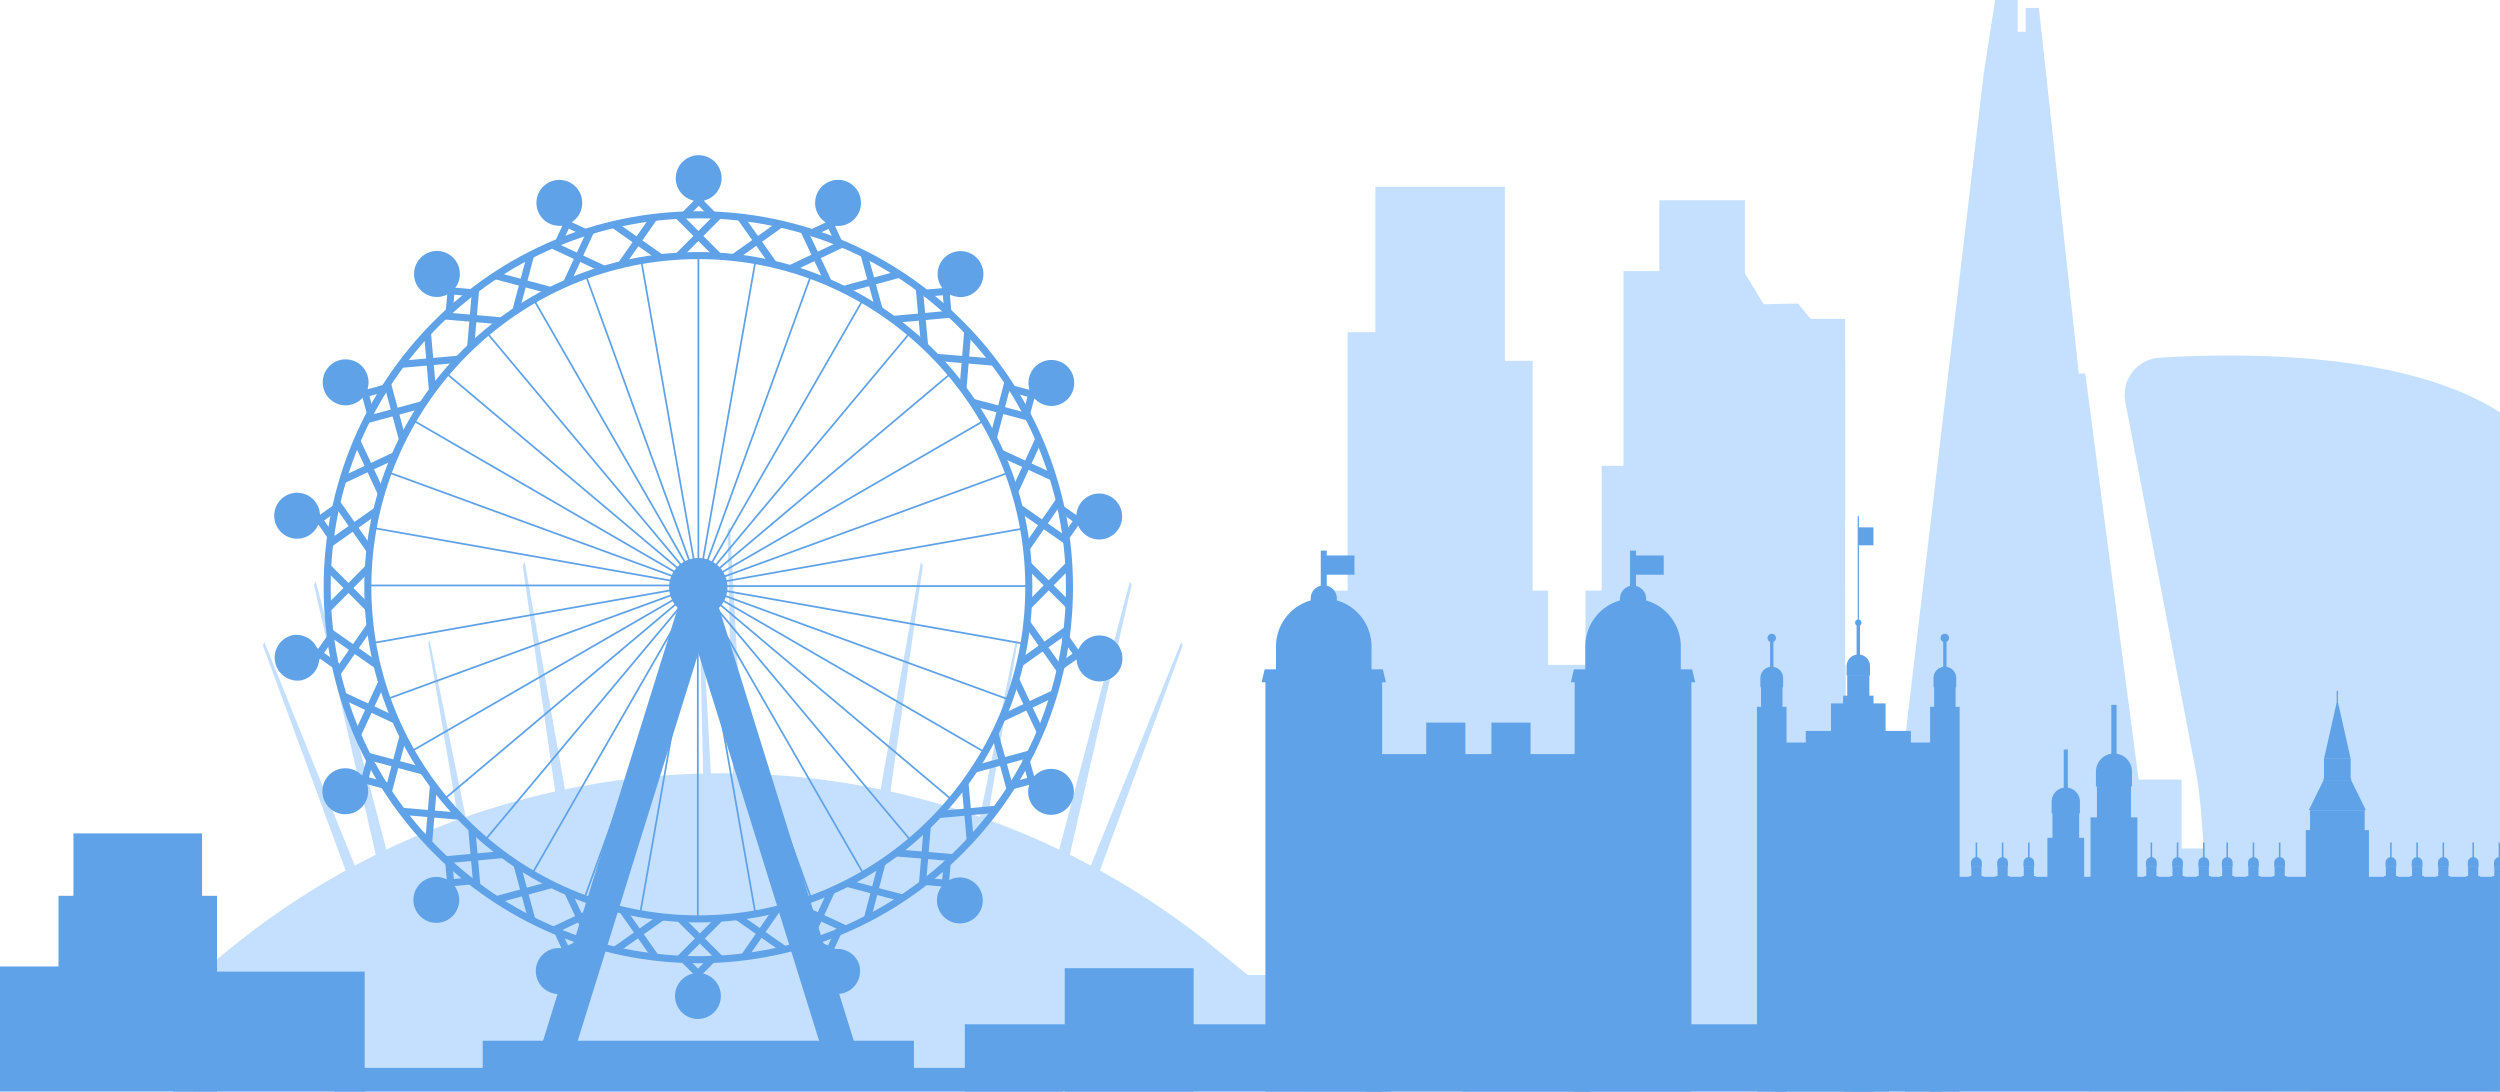 <svg xmlns="http://www.w3.org/2000/svg" width="284" height="124" fill="none"><g clip-path="url(#a)"><path fill="#C5E0FF" d="M258.152 96.388h-20.844v27.61h20.844zm35.092-4.966h-20.846v32.576h20.846z"/><path fill="#C5E0FF" d="M283.121 84.72h-20.846v39.278h20.846z"/><path fill="#C5E0FF" d="M286.614 50.897c-.659 9.643-3.52 52.599-3.688 73.101h-30.423l-2.469-31.78a46 46 0 0 0-.675-5.047l-7.925-41.529a4.22 4.22 0 0 1 2.161-4.522 4.2 4.2 0 0 1 1.704-.482c9.143-.579 29.229-.82 39.841 6.996 1.024.753 1.561 1.994 1.474 3.263m-74.943 73.101 13.706-115.84L226.649 0h2.561v3.612h.9V.902h1.507l4.538 41.536h.732l10.687 81.325zm-69.91-13.222H22.457l3.513-2.875a88.65 88.65 0 0 1 56.139-20.056 88.65 88.65 0 0 1 56.138 20.056z"/><path fill="#C5E0FF" d="m42.967 104.897-1.308.509-11.79-32.062.154-.423zm1.688-5.486-1.361.338-7.634-33.306.206-.4zm9.248-1.671-1.017.192-4.242-24.891.169-.287zm11.725.111-1.385.224-4.868-33.824.238-.383zm55.623 7.046 1.308.509 11.79-32.062-.154-.423zm-1.689-5.486 1.362.338 7.632-33.306-.205-.4zm-9.248-1.671 1.018.192 4.242-24.891-.169-.287zm-11.723.111 1.384.224 4.869-33.824-.237-.383zm-13.787-3.509-1.402.054-.75-34.167.282-.35zm-3.842-2.618-1.01.038-.54-24.598.204-.252zm85.519 19.03H22.518v13.243h143.963zm9.38-43.664h-24.522v16.346h24.522z"/><path fill="#C5E0FF" d="M179.059 75.528h-30.917v48.47h30.917zm-4.949-1.934h-21.019V37.736h11.385l5.168 3.251h4.466z"/><path fill="#C5E0FF" d="M170.956 21.214h-14.712v35.858h14.712zm38.655 45.876H180.11v16.346h29.501z"/><path fill="#C5E0FF" d="M203.098 52.918h-21.15v16.347h21.15zm6.569 22.609h-30.915v48.47h30.915z"/><path fill="#C5E0FF" d="M209.605 73.589h-25.177V30.792h13.637l2.288 3.767 3.903-.076 5.349 6.504z"/><path fill="#C5E0FF" d="M198.216 22.75h-9.721V58.61h9.721zm11.403 13.47h-5.561v22.938h5.561zm38.214 52.342h-37.565v35.435h37.565z"/><path fill="#C5E0FF" d="M288.247 110.454h-41.688v13.543h41.688z"/><path fill="#5FA2E8" d="M268.981 101.049h-6.86v19.823h6.86z"/><path fill="#5FA2E8" d="M269.111 94.3h-7.172v7.796h7.172z"/><path fill="#5FA2E8" d="M268.626 92.034h-6.207v2.49h6.207zm-3.028-13.553h-.148v1.467h.148zm1.439 7.701h-3.029v2.491h3.029z"/><path fill="#5FA2E8" d="M267.037 86.198h-3.029l1.427-6.35h.177zm.067 2.225h-3.164v.249h3.164z"/><path fill="#5FA2E8" d="M268.767 92.034h-6.489l1.677-3.403h3.136zm-3.166.162h-.158v2.28h.158z"/><path fill="#5FA2E8" d="M265.601 92.196h-.158v2.28h.158zm-48.525-9.162h-11.945v1.98h11.945z"/><path fill="#5FA2E8" d="M214.202 79.906h-6.198v3.335h6.198z"/><path fill="#5FA2E8" d="M212.83 79.027h-3.455v44.972h3.455z"/><path fill="#5FA2E8" d="M212.359 76.695h-2.512v3.486h2.512z"/><path fill="#5FA2E8" d="M212.433 76.749h-2.659v-1.065a1.334 1.334 0 0 1 1.33-1.334 1.327 1.327 0 0 1 1.329 1.334z"/><path fill="#5FA2E8" d="M211.297 70.73h-.388v4.222h.388zm-8.348 9.559h-3.359v43.71h3.359z"/><path fill="#5FA2E8" d="M202.491 78.022h-2.442v3.388h2.442z"/><path fill="#5FA2E8" d="M202.562 78.074h-2.585v-1.035c0-.345.137-.675.379-.918a1.29 1.29 0 0 1 1.829 0c.242.243.379.573.379.918z"/><path fill="#5FA2E8" d="M201.458 72.224h-.376v4.105h.376zm21.158 8.065h-3.359v43.71h3.359z"/><path fill="#5FA2E8" d="M222.157 78.022h-2.441v3.388h2.441z"/><path fill="#5FA2E8" d="M222.229 78.074h-2.585v-1.035c0-.345.137-.675.379-.918a1.29 1.29 0 0 1 2.207.918z"/><path fill="#5FA2E8" d="M221.125 72.224h-.377v4.105h.377zm-19.375.254a.484.484 0 0 1-.481.482.48.48 0 0 1-.48-.482.484.484 0 0 1 .48-.482.48.48 0 0 1 .481.482"/><path fill="#5FA2E8" d="M221.409 72.47a.484.484 0 0 1-.481.482.48.48 0 0 1-.48-.482.484.484 0 0 1 .48-.482.48.48 0 0 1 .481.482m-9.941-1.731a.363.363 0 1 1-.728 0 .363.363 0 1 1 .728 0m9.088 13.614h-18.905v39.636h18.905z"/><path fill="#5FA2E8" d="M211.173 58.642h-.138v12.856h.138z"/><path fill="#5FA2E8" d="M212.822 59.908h-1.74v2.04h1.74zm12.491 39.614h-1.588v20.67h1.588z"/><path fill="#5FA2E8" d="M225.096 98.45h-1.154v1.601h1.154z"/><path fill="#5FA2E8" d="M225.131 98.474h-1.223v-.49a.61.61 0 1 1 1.222 0z"/><path fill="#5FA2E8" d="M224.609 95.707h-.178v1.942h.178zm3.68 3.815h-1.588v20.67h1.588z"/><path fill="#5FA2E8" d="M228.074 98.45h-1.155v1.601h1.155z"/><path fill="#5FA2E8" d="M228.107 98.474h-1.223v-.49a.612.612 0 0 1 1.043-.433c.114.115.179.271.179.434v.49z"/><path fill="#5FA2E8" d="M227.586 95.707h-.178v1.942h.178zm3.683 3.815h-1.589v20.67h1.589z"/><path fill="#5FA2E8" d="M231.052 98.45h-1.155v1.601h1.155z"/><path fill="#5FA2E8" d="M231.086 98.474h-1.223v-.49a.612.612 0 0 1 1.043-.433c.114.115.179.271.179.434z"/><path fill="#5FA2E8" d="M230.563 95.707h-.178v1.942h.178zm14.623 3.815h-1.587v20.67h1.587z"/><path fill="#5FA2E8" d="M244.97 98.45h-1.154v1.601h1.154z"/><path fill="#5FA2E8" d="M245.005 98.474h-1.224v-.49a.613.613 0 0 1 1.044-.433.62.62 0 0 1 .179.434v.49z"/><path fill="#5FA2E8" d="M244.483 95.707h-.178v1.942h.178zm3.68 3.815h-1.588v20.67h1.588z"/><path fill="#5FA2E8" d="M247.948 98.45h-1.155v1.601h1.155z"/><path fill="#5FA2E8" d="M247.981 98.474h-1.222v-.49a.613.613 0 0 1 .611-.613.61.61 0 0 1 .611.614z"/><path fill="#5FA2E8" d="M247.46 95.707h-.179v1.942h.179zm3.682 3.815h-1.588v20.67h1.588z"/><path fill="#5FA2E8" d="M250.925 98.45h-1.154v1.601h1.154z"/><path fill="#5FA2E8" d="M250.959 98.474h-1.223v-.49a.613.613 0 0 1 .611-.613.61.61 0 0 1 .611.614z"/><path fill="#5FA2E8" d="M250.437 95.707h-.178v1.942h.178zm3.371 3.815h-1.588v20.67h1.588z"/><path fill="#5FA2E8" d="M253.591 98.45h-1.154v1.601h1.154z"/><path fill="#5FA2E8" d="M253.626 98.474h-1.224v-.49a.615.615 0 0 1 .612-.613.613.613 0 0 1 .612.614z"/><path fill="#5FA2E8" d="M253.103 95.707h-.178v1.942h.178zm3.682 3.815h-1.589v20.67h1.589z"/><path fill="#5FA2E8" d="M256.568 98.45h-1.155v1.601h1.155z"/><path fill="#5FA2E8" d="M256.602 98.474h-1.223v-.49a.612.612 0 0 1 1.043-.433c.114.115.179.271.179.434z"/><path fill="#5FA2E8" d="M256.081 95.707h-.179v1.942h.179zm3.683 3.815h-1.588v20.67h1.588z"/><path fill="#5FA2E8" d="M259.547 98.45h-1.154v1.601h1.154z"/><path fill="#5FA2E8" d="M259.582 98.474h-1.224v-.49a.613.613 0 0 1 1.044-.434.61.61 0 0 1 .179.435z"/><path fill="#5FA2E8" d="M259.059 95.707h-.178v1.942h.178zm13.342 3.815h-1.589v20.67h1.589z"/><path fill="#5FA2E8" d="M272.184 98.45h-1.154v1.601h1.154z"/><path fill="#5FA2E8" d="M272.218 98.474h-1.222v-.49a.61.61 0 0 1 .61-.612.61.61 0 0 1 .611.613v.49z"/><path fill="#5FA2E8" d="M271.697 95.707h-.178v1.942h.178zm3.681 3.815h-1.588v20.67h1.588z"/><path fill="#5FA2E8" d="M275.162 98.45h-1.154v1.601h1.154z"/><path fill="#5FA2E8" d="M275.195 98.474h-1.222v-.49a.61.61 0 0 1 .61-.612.61.61 0 0 1 .611.613z"/><path fill="#5FA2E8" d="M274.673 95.707h-.178v1.942h.178zm3.683 3.815h-1.587v20.67h1.587z"/><path fill="#5FA2E8" d="M278.139 98.45h-1.154v1.601h1.154z"/><path fill="#5FA2E8" d="M278.173 98.474h-1.222v-.49a.61.61 0 0 1 .61-.612.61.61 0 0 1 .611.613z"/><path fill="#5FA2E8" d="M277.652 95.707h-.178v1.942h.178zm4.098 3.815h-1.589v20.67h1.589z"/><path fill="#5FA2E8" d="M281.532 98.45h-1.154v1.601h1.154z"/><path fill="#5FA2E8" d="M281.566 98.474h-1.222v-.49a.61.61 0 1 1 1.221 0z"/><path fill="#5FA2E8" d="M281.045 95.707h-.178v1.942h.178zm3.683 3.815h-1.588v20.67h1.588z"/><path fill="#5FA2E8" d="M284.51 98.45h-1.154v1.601h1.154z"/><path fill="#5FA2E8" d="M284.544 98.474h-1.222v-.49a.61.61 0 1 1 1.221 0z"/><path fill="#5FA2E8" d="M284.023 95.707h-.178v1.942h.178zm-41.218-2.856h-5.321v10.792h5.321z"/><path fill="#5FA2E8" d="M242.078 89.258h-3.868v5.368h3.868z"/><path fill="#5FA2E8" d="M242.192 89.341h-4.096v-1.64a2.1 2.1 0 0 1 .142-.801 2.07 2.07 0 0 1 1.112-1.14 2.04 2.04 0 0 1 2.26.457 2.068 2.068 0 0 1 .583 1.484v1.64z"/><path fill="#5FA2E8" d="M240.443 80.07h-.597v6.503h.597zm-3.682 15.104h-4.177v8.47h4.177z"/><path fill="#5FA2E8" d="M236.191 92.355h-3.035v4.212h3.035z"/><path fill="#5FA2E8" d="M236.28 92.418h-3.215v-1.287a1.64 1.64 0 0 1 .45-1.178 1.61 1.61 0 0 1 2.315 0 1.618 1.618 0 0 1 .45 1.178z"/><path fill="#5FA2E8" d="M234.907 85.143h-.468v5.104h.468zm91.178 14.464H216.382v24.392h109.703zM82.64 66.71a3.33 3.33 0 0 1-.97 2.35 3.306 3.306 0 0 1-4.684 0 3.33 3.33 0 0 1 0-4.7 3.306 3.306 0 0 1 4.684 0 3.33 3.33 0 0 1 .97 2.35"/><path fill="#5FA2E8" d="m81.589 66.961-3.591-1.125-17.347 55.723 3.591 1.126z"/><path fill="#5FA2E8" d="m94.433 122.681 3.591-1.126-17.348-55.723-3.59 1.125z"/><path fill="#5FA2E8" d="M79.33 104.789c-20.924 0-37.946-17.082-37.946-38.08 0-20.996 17.022-38.078 37.946-38.078 20.922 0 37.945 17.082 37.945 38.079 0 20.996-17.023 38.079-37.945 38.079m0-75.353c-20.481 0-37.144 16.72-37.144 37.274 0 20.552 16.662 37.274 37.144 37.274 20.48 0 37.142-16.72 37.142-37.274 0-20.553-16.662-37.274-37.142-37.274"/><path fill="#5FA2E8" d="M79.33 109.422c-23.47 0-42.564-19.16-42.564-42.714 0-23.551 19.094-42.713 42.564-42.713s42.563 19.161 42.563 42.713c0 23.554-19.094 42.714-42.564 42.714m0-84.62c-23.027 0-41.762 18.8-41.762 41.907 0 23.108 18.735 41.909 41.762 41.909 23.025 0 41.76-18.8 41.76-41.909 0-23.107-18.735-41.907-41.76-41.907"/><path fill="#5FA2E8" d="m77.303 24.197-.568.57 4.618 4.634.568-.57z"/><path fill="#5FA2E8" d="m81.365 24.201-4.618 4.634.567.57 4.619-4.634zm-6.503 5.419-5.351-3.758.462-.66 5.35 3.758z"/><path fill="#5FA2E8" d="m70.873 30.327-.657-.462 3.745-5.37.657.463zm-7.942-2.849-.338.73 5.92 2.768.339-.73z"/><path fill="#5FA2E8" d="m66.737 26.083-2.756 5.94.728.34 2.756-5.941zm-10.353 4.841-.208.78 6.31 1.692.208-.78z"/><path fill="#5FA2E8" d="m59.88 28.907-1.683 6.332.776.208 1.684-6.333zm-9.338 6.582-.07.802 6.507.567.07-.803z"/><path fill="#5FA2E8" d="m53.627 32.862-.56 6.53.8.07.56-6.53zm-1.552 7.542-6.506.577.07.803 6.507-.577z"/><path fill="#5FA2E8" d="m48.96 37.797-.8.071.574 6.53.8-.072zm-1.035 7.772-6.306 1.703.21.778 6.304-1.704z"/><path fill="#5FA2E8" d="m44.42 43.533-.776.21 1.698 6.328.775-.21zm.316 7.834-5.916 2.777.34.73 5.916-2.776z"/><path fill="#5FA2E8" d="m40.931 49.98-.727.342 2.767 5.936.728-.342zm1.677 7.66-5.346 3.764.46.66L43.07 58.3z"/><path fill="#5FA2E8" d="m38.62 56.94-.657.464 3.752 5.363.657-.463zM37.561 69.4l-.57-.569 4.611-4.642.57.57z"/><path fill="#5FA2E8" d="m41.611 69.394-4.624-4.628.565-.572 4.625 4.628zm.127 1.419-3.737 5.375.66.461 3.736-5.375z"/><path fill="#5FA2E8" d="m37.755 71.53-.46.661 5.357 3.75.46-.662zm5.26 5.778-2.745 5.947.728.34 2.745-5.948z"/><path fill="#5FA2E8" d="m39.214 78.701-.338.73L44.8 82.19l.338-.731zm6.196 4.797-1.683 6.333.777.207 1.682-6.332z"/><path fill="#5FA2E8" d="m41.903 85.528-.207.78 6.311 1.684.207-.78zm6.941 3.632-.55 6.531.8.068.55-6.53z"/><path fill="#5FA2E8" d="m45.742 91.768-.07.802 6.509.557.068-.802zm8.247 2.3-.8.071.584 6.527.8-.072z"/><path fill="#5FA2E8" d="m57.09 96.678-6.505.588.072.804 6.505-.589zm2.01 1.381-.775.21 1.706 6.326.775-.211z"/><path fill="#5FA2E8" d="m62.627 100.082-6.303 1.717.21.776 6.303-1.715zm2.213 1.035-.726.342 2.776 5.931.726-.342z"/><path fill="#5FA2E8" d="m68.653 102.498-5.908 2.792.342.728 5.908-2.79zm2.37.623-.657.465 3.761 5.356.657-.465z"/><path fill="#5FA2E8" d="m75.013 103.812-5.338 3.774.461.659 5.34-3.772zm2.457.205-.566.572 4.633 4.619.566-.572z"/><path fill="#5FA2E8" d="m81.515 104.013-4.605 4.647.57.568 4.604-4.647zm2.447-.232-.459.661 5.363 3.741.458-.661z"/><path fill="#5FA2E8" d="m87.937 103.076-3.729 5.381.66.461 3.729-5.382zm2.383-.653-.336.731 5.928 2.75.337-.732z"/><path fill="#5FA2E8" d="m94.11 101.004-2.74 5.948.73.34 2.74-5.949zm2.22-1.044-.204.78 6.314 1.672.206-.78z"/><path fill="#5FA2E8" d="m99.814 97.913-1.67 6.335.777.207 1.67-6.336zm2.007-1.426-.067.804 6.508.545.067-.802z"/><path fill="#5FA2E8" d="m104.938 93.877-.549 6.531.8.067.548-6.53zm8.207-2.349-6.503.601.074.803 6.502-.601z"/><path fill="#5FA2E8" d="m110.024 88.919-.8.073.595 6.527.8-.073zm6.915-3.676-6.299 1.728.212.778 6.299-1.728z"/><path fill="#5FA2E8" d="m113.418 83.226-.775.212 1.717 6.323.775-.212zm6.165-4.814-5.908 2.792.342.73 5.908-2.794z"/><path fill="#5FA2E8" d="m115.757 77.05-.726.344 2.786 5.929.725-.344zm5.228-5.834-5.331 3.787.465.658 5.33-3.788z"/><path fill="#5FA2E8" d="m116.99 70.54-.656.466 3.77 5.352.657-.464zm4.141-6.647-4.593 4.66.572.567 4.591-4.659z"/><path fill="#5FA2E8" d="m117.088 63.897-.565.572 4.64 4.612.565-.573zm2.92-7.259-3.722 5.386.661.459 3.722-5.385z"/><path fill="#5FA2E8" d="m116.021 57.369-.457.663 5.368 3.733.458-.663zm1.626-7.656-2.73 5.953.728.337 2.731-5.953z"/><path fill="#5FA2E8" d="m113.849 51.113-.335.732 5.933 2.739.335-.733zm.271-7.827-1.66 6.339.777.205 1.659-6.34z"/><path fill="#5FA2E8" d="m110.623 45.324-.204.78 6.318 1.663.203-.78zm-1.09-7.737-.537 6.532.8.066.537-6.531z"/><path fill="#5FA2E8" d="m106.454 40.203-.066.802 6.509.536.065-.803zm-1.627-7.521-.8.074.605 6.526.799-.075z"/><path fill="#5FA2E8" d="m107.94 35.285-6.503.6.074.805 6.502-.602zm-9.402-6.528-.775.214 1.727 6.321.775-.214z"/><path fill="#5FA2E8" d="m102.066 30.756-6.299 1.728.212.777 6.299-1.727zm-10.392-4.76-.726.344 2.794 5.923.727-.345z"/><path fill="#5FA2E8" d="m95.498 27.355-5.903 2.802.344.729 5.903-2.802zm-11.06-2.907-.655.467 3.78 5.346.654-.467z"/><path fill="#5FA2E8" d="m88.44 25.143-5.33 3.788.463.658 5.33-3.788zM80.5 66.709a1.169 1.169 0 1 1-2.342 0c0-.312.123-.61.343-.831a1.17 1.17 0 0 1 1.655 0c.22.22.344.52.344.83M77.883 20.74l-.568.57 3.542 3.556.568-.57z"/><path fill="#5FA2E8" d="m80.869 20.746-3.543 3.556.567.569 3.543-3.555z"/><path fill="#5FA2E8" d="M79.37 22.853c.69 0 1.352-.275 1.84-.765a2.615 2.615 0 0 0 0-3.691 2.597 2.597 0 0 0-3.679 0 2.615 2.615 0 0 0 0 3.692c.488.49 1.15.764 1.84.764m-17.055 1.16-.34.731 4.54 2.125.34-.73z"/><path fill="#5FA2E8" d="m65.11 22.994-2.114 4.558.727.34 2.115-4.558z"/><path fill="#5FA2E8" d="M65.98 22.138a2.62 2.62 0 0 1-.678 2.83 2.598 2.598 0 0 1-4.21-1.044 2.62 2.62 0 0 1 .095-1.988 2.6 2.6 0 0 1 1.465-1.342 2.6 2.6 0 0 1 1.981.083c.624.29 1.108.815 1.347 1.46M48.79 32.426l-.07.803 4.992.439.07-.804z"/><path fill="#5FA2E8" d="m51.064 30.5-.44 5.009.799.07.44-5.008z"/><path fill="#5FA2E8" d="M51.601 29.407a2.615 2.615 0 0 1-1.192 4.21 2.59 2.59 0 0 1-2.795-.854 2.62 2.62 0 0 1 .352-3.642 2.596 2.596 0 0 1 3.635.286M43.79 43.666 38.95 44.97l.209.78 4.838-1.305z"/><path fill="#5FA2E8" d="m41.218 42.18-.776.209 1.297 4.856.777-.208z"/><path fill="#5FA2E8" d="M40.564 41.173a2.6 2.6 0 0 1 1.213 1.584 2.62 2.62 0 0 1-.93 2.748 2.595 2.595 0 0 1-4.096-1.397 2.62 2.62 0 0 1 .929-2.746 2.6 2.6 0 0 1 2.884-.19m-2.47 16.076-4.1 2.888.46.66 4.101-2.889z"/><path fill="#5FA2E8" d="m35.165 56.75-.657.462 2.873 4.12.658-.463z"/><path fill="#5FA2E8" d="M34.202 56.017a2.6 2.6 0 0 1 1.68 1.073 2.617 2.617 0 0 1-.638 3.635 2.593 2.593 0 0 1-3.622-.64 2.617 2.617 0 0 1 .637-3.635 2.6 2.6 0 0 1 1.943-.433m3.154 15.962-2.877 4.117.657.462 2.878-4.116z"/><path fill="#5FA2E8" d="m34.428 72.494-.46.66 4.103 2.885.46-.66z"/><path fill="#5FA2E8" d="M33.286 72.15c.67-.101 1.353.066 1.904.463a2.619 2.619 0 0 1 .63 3.588 2.6 2.6 0 0 1-1.63 1.09c-.671.1-1.354-.067-1.905-.465a2.619 2.619 0 0 1-.63-3.588 2.6 2.6 0 0 1 1.63-1.089m8.401 13.915-1.3 4.855.778.21 1.3-4.856z"/><path fill="#5FA2E8" d="m39.119 87.557-.208.78 4.838 1.301.21-.78z"/><path fill="#5FA2E8" d="M37.923 87.625a2.593 2.593 0 0 1 3.553.956 2.62 2.62 0 0 1-.953 3.566 2.594 2.594 0 0 1-3.554-.957 2.62 2.62 0 0 1 .953-3.565M51.37 97.75l-.8.07.436 5.008.8-.07z"/><path fill="#5FA2E8" d="m53.636 99.66-4.991.441.07.804 4.991-.442z"/><path fill="#5FA2E8" d="M47.555 100.573a2.595 2.595 0 0 1 3.682-.344 2.617 2.617 0 0 1 .303 3.699 2.596 2.596 0 0 1-3.646.301 2.615 2.615 0 0 1-.34-3.656m16.076 4.901-.728.341 2.117 4.556.728-.34z"/><path fill="#5FA2E8" d="m66.446 106.5-4.543 2.122.339.73 4.543-2.122z"/><path fill="#5FA2E8" d="M61.017 109.435a2.62 2.62 0 0 1 1.343-1.485 2.59 2.59 0 0 1 2.868.441 2.6 2.6 0 0 1 .838 1.82 2.61 2.61 0 0 1-1.508 2.471 2.6 2.6 0 0 1-1.98.083 2.6 2.6 0 0 1-1.465-1.342 2.62 2.62 0 0 1-.096-1.988m16.778-.909-.568.57 3.541 3.556.568-.57z"/><path fill="#5FA2E8" d="m80.791 108.526-3.543 3.554.568.569 3.543-3.554z"/><path fill="#5FA2E8" d="M76.686 113.144c0-.692.274-1.356.762-1.846a2.596 2.596 0 0 1 3.68 0 2.617 2.617 0 0 1 0 3.692 2.595 2.595 0 0 1-3.68 0 2.61 2.61 0 0 1-.762-1.846m15.458-6.629-.339.729 4.542 2.126.339-.73z"/><path fill="#5FA2E8" d="m94.944 105.507-2.115 4.558.727.341 2.115-4.559z"/><path fill="#5FA2E8" d="M92.68 111.249a2.62 2.62 0 0 1 .116-1.969 2.603 2.603 0 0 1 3.422-1.25c.62.282 1.105.797 1.35 1.434a2.62 2.62 0 0 1-.116 1.969 2.603 2.603 0 0 1-3.421 1.25 2.6 2.6 0 0 1-1.352-1.434m12.273-11.532-.07.803 4.99.438.07-.802z"/><path fill="#5FA2E8" d="m107.22 97.793-.441 5.008.801.07.44-5.008z"/><path fill="#5FA2E8" d="M107.059 103.981a2.63 2.63 0 0 1-.611-1.911 2.614 2.614 0 0 1 .921-1.782 2.6 2.6 0 0 1 2.887-.308 2.62 2.62 0 0 1 1.377 2.547 2.62 2.62 0 0 1-.92 1.763 2.594 2.594 0 0 1-3.654-.309m12.427-16.355-4.837 1.305.208.78 4.838-1.305z"/><path fill="#5FA2E8" d="m117.444 91.204-1.297-4.858.776-.207 1.297 4.857z"/><path fill="#5FA2E8" d="M118.095 92.214a2.62 2.62 0 0 1-1.278-2.6 2.62 2.62 0 0 1 .996-1.73 2.597 2.597 0 0 1 4.095 1.395 2.62 2.62 0 0 1-.26 1.98 2.59 2.59 0 0 1-2.592 1.283 2.6 2.6 0 0 1-.961-.328m6.124-19.636-4.102 2.889.461.659 4.101-2.888z"/><path fill="#5FA2E8" d="m123.5 76.644-2.873-4.119.658-.463 2.873 4.119z"/><path fill="#5FA2E8" d="M124.455 77.37a2.6 2.6 0 0 1-1.679-1.074 2.616 2.616 0 0 1 .64-3.636 2.593 2.593 0 0 1 3.622.642 2.616 2.616 0 0 1-.639 3.636 2.6 2.6 0 0 1-1.944.432m-.941-20.534-2.878 4.115.657.463 2.878-4.116z"/><path fill="#5FA2E8" d="m120.595 57.34-.46.658 4.103 2.885.461-.66z"/><path fill="#5FA2E8" d="M125.373 61.238a2.6 2.6 0 0 1-1.97-.41 2.6 2.6 0 0 1-1.09-1.698 2.63 2.63 0 0 1 .445-1.97 2.594 2.594 0 0 1 3.628-.608 2.614 2.614 0 0 1 .633 3.602 2.6 2.6 0 0 1-1.646 1.084m-7.898-18.988-1.3 4.856.777.21 1.301-4.856z"/><path fill="#5FA2E8" d="m114.905 43.742-.209.779 4.839 1.3.208-.778z"/><path fill="#5FA2E8" d="M120.736 45.764a2.595 2.595 0 0 1-3.553-.955 2.64 2.64 0 0 1-.26-1.98 2.62 2.62 0 0 1 1.212-1.585 2.59 2.59 0 0 1 3.552.955 2.62 2.62 0 0 1-.951 3.565m-13.083-15.201-.8.07.437 5.008.8-.07z"/><path fill="#5FA2E8" d="m109.92 32.476-4.991.441.07.804 4.992-.441z"/><path fill="#5FA2E8" d="M111.105 32.815a2.593 2.593 0 0 1-3.664.321 2.62 2.62 0 0 1-.919-1.772 2.63 2.63 0 0 1 .599-1.905 2.594 2.594 0 0 1 3.664-.321 2.614 2.614 0 0 1 .32 3.677m-17.48-9.793-.727.34 2.117 4.557.728-.34z"/><path fill="#5FA2E8" d="m96.431 24.039-4.542 2.122.339.73 4.542-2.122z"/><path fill="#5FA2E8" d="M97.643 23.95a2.61 2.61 0 0 1-1.345 1.474 2.594 2.594 0 0 1-3.457-1.263 2.62 2.62 0 0 1-.087-1.996 2.61 2.61 0 0 1 1.344-1.485 2.59 2.59 0 0 1 2.867.44 2.6 2.6 0 0 1 .839 1.821c.013.344-.042.687-.161 1.01m6.181 94.273H54.835v5.238h48.989zM79.438 28.966h-.201v37.342h.2z"/><path fill="#5FA2E8" d="M79.197 66.322 72.736 29.55l.197-.036 6.462 36.775z"/><path fill="#5FA2E8" d="m79.16 66.344-12.725-35.09.188-.068 12.726 35.088z"/><path fill="#5FA2E8" d="m60.695 33.93-.175.1 18.606 32.338.174-.1z"/><path fill="#5FA2E8" d="M79.103 66.406 55.183 37.8l.154-.128 23.92 28.604z"/><path fill="#5FA2E8" d="M79.082 66.442 50.576 42.439l.13-.154L79.21 66.287z"/><path fill="#5FA2E8" d="m46.939 47.64-.1.174 32.224 18.671.1-.175z"/><path fill="#5FA2E8" d="M79.06 66.525 44.095 53.753l.069-.19 34.966 12.773z"/><path fill="#5FA2E8" d="m79.06 66.568-36.645-6.486.035-.197 36.644 6.485z"/><path fill="#5FA2E8" d="M79.069 66.407h-37.21v.201h37.21z"/><path fill="#5FA2E8" d="m42.44 73.133-.036-.199 36.645-6.483.035.197z"/><path fill="#5FA2E8" d="m44.14 79.456-.07-.188 34.967-12.772.07.19z"/><path fill="#5FA2E8" d="M79.045 66.545 46.805 85.19l.1.174 32.24-18.644z"/><path fill="#5FA2E8" d="m50.662 90.749-.13-.155L79.039 66.59l.129.155z"/><path fill="#5FA2E8" d="m55.284 95.371-.154-.13L79.05 66.637l.154.13z"/><path fill="#5FA2E8" d="m79.048 66.682-18.58 32.352.174.1 18.58-32.352z"/><path fill="#5FA2E8" d="m66.559 101.876-.188-.07 12.726-35.09.19.07z"/><path fill="#5FA2E8" d="m72.866 103.559-.198-.035 6.463-36.773.198.034z"/><path fill="#5FA2E8" d="M79.371 66.777h-.2v37.342h.2z"/><path fill="#5FA2E8" d="m85.674 103.572-6.461-36.774.197-.034 6.463 36.773z"/><path fill="#5FA2E8" d="m91.985 101.898-12.726-35.09.187-.068 12.727 35.09z"/><path fill="#5FA2E8" d="m79.476 66.708-.174.1 18.605 32.338.174-.1z"/><path fill="#5FA2E8" d="M103.27 95.414 79.35 66.81l.155-.13 23.918 28.606z"/><path fill="#5FA2E8" d="M107.902 90.799 79.396 66.797l.129-.154 28.506 24.002z"/><path fill="#5FA2E8" d="m79.534 66.603-.1.174 32.224 18.67.101-.173z"/><path fill="#5FA2E8" d="M114.444 79.522 79.477 66.75l.07-.189 34.966 12.772z"/><path fill="#5FA2E8" d="m116.156 73.2-36.645-6.484.035-.2 36.644 6.485z"/><path fill="#5FA2E8" d="M116.747 66.476h-37.21v.2h37.21z"/><path fill="#5FA2E8" d="m79.557 66.633-.034-.198 36.645-6.484.034.198z"/><path fill="#5FA2E8" d="M79.568 66.588 79.5 66.4l34.966-12.771.069.188z"/><path fill="#5FA2E8" d="M111.707 47.712 79.471 66.367l.1.175 32.235-18.656z"/><path fill="#5FA2E8" d="m79.568 66.496-.13-.155 28.507-24.003.129.154z"/><path fill="#5FA2E8" d="m79.555 66.449-.153-.13 23.918-28.605.154.128z"/><path fill="#5FA2E8" d="m97.968 33.957-18.59 32.35.173.1 18.59-32.35z"/><path fill="#5FA2E8" d="m79.509 66.368-.188-.069 12.727-35.09.188.07z"/><path fill="#5FA2E8" d="m79.475 66.334-.197-.035 6.46-36.774.198.036zm41.216 54.978h-82.72v2.686h82.72zm59.965-35.647h-25.419v38.333h25.419z"/><path fill="#5FA2E8" d="M166.465 82.086h-4.443v38.333h4.443zm7.406 0h-4.443v38.333h4.443zm-16.86-4.579h-13.262V124h13.262zm-6.293-14.956h-.679v7.778h.679zm6.722 14.954h-14.123l.347-1.469h13.43z"/><path fill="#5FA2E8" d="M155.805 96h-10.851V73.444a5.465 5.465 0 0 1 1.589-3.85A5.42 5.42 0 0 1 150.38 68a5.4 5.4 0 0 1 3.836 1.594 5.45 5.45 0 0 1 1.589 3.85z"/><path fill="#5FA2E8" d="M151.864 67.979a1.49 1.49 0 0 1-.421 1.079 1.48 1.48 0 0 1-1.641.333 1.49 1.49 0 0 1-.908-1.412 1.485 1.485 0 0 1 2.97 0m2.002-4.877h-3.568v2.188h3.568zm38.277 14.405h-13.261V124h13.261zm-6.291-14.956h-.679v7.778h.679zm6.722 14.954h-14.122l.346-1.469h13.429z"/><path fill="#5FA2E8" d="M190.938 96h-10.849V73.443c0-1.444.571-2.828 1.589-3.85a5.414 5.414 0 0 1 7.671 0 5.45 5.45 0 0 1 1.589 3.85z"/><path fill="#5FA2E8" d="M186.998 67.979a1.49 1.49 0 0 1-.421 1.079 1.48 1.48 0 0 1-1.641.333 1.48 1.48 0 0 1-.806-.83 1.495 1.495 0 0 1 .346-1.611 1.485 1.485 0 0 1 2.522 1.029M189 63.102h-3.568v2.188H189zm25.585 53.252h-48.473v7.644h48.473zm-56.507.001h-48.472v7.644h48.472z"/><path fill="#5FA2E8" d="M135.598 109.987h-14.645v14.012h14.645zm-110.946-.197H0V124h24.652z"/><path fill="#5FA2E8" d="M24.652 101.762H6.648v14.21h18.004z"/><path fill="#5FA2E8" d="M22.956 94.674H8.346v12.022h14.61zm18.47 15.703H19.683v13.621h21.743z"/></g><defs><clipPath id="a"><path fill="#fff" d="M0 0h284v124H0z"/></clipPath></defs></svg>